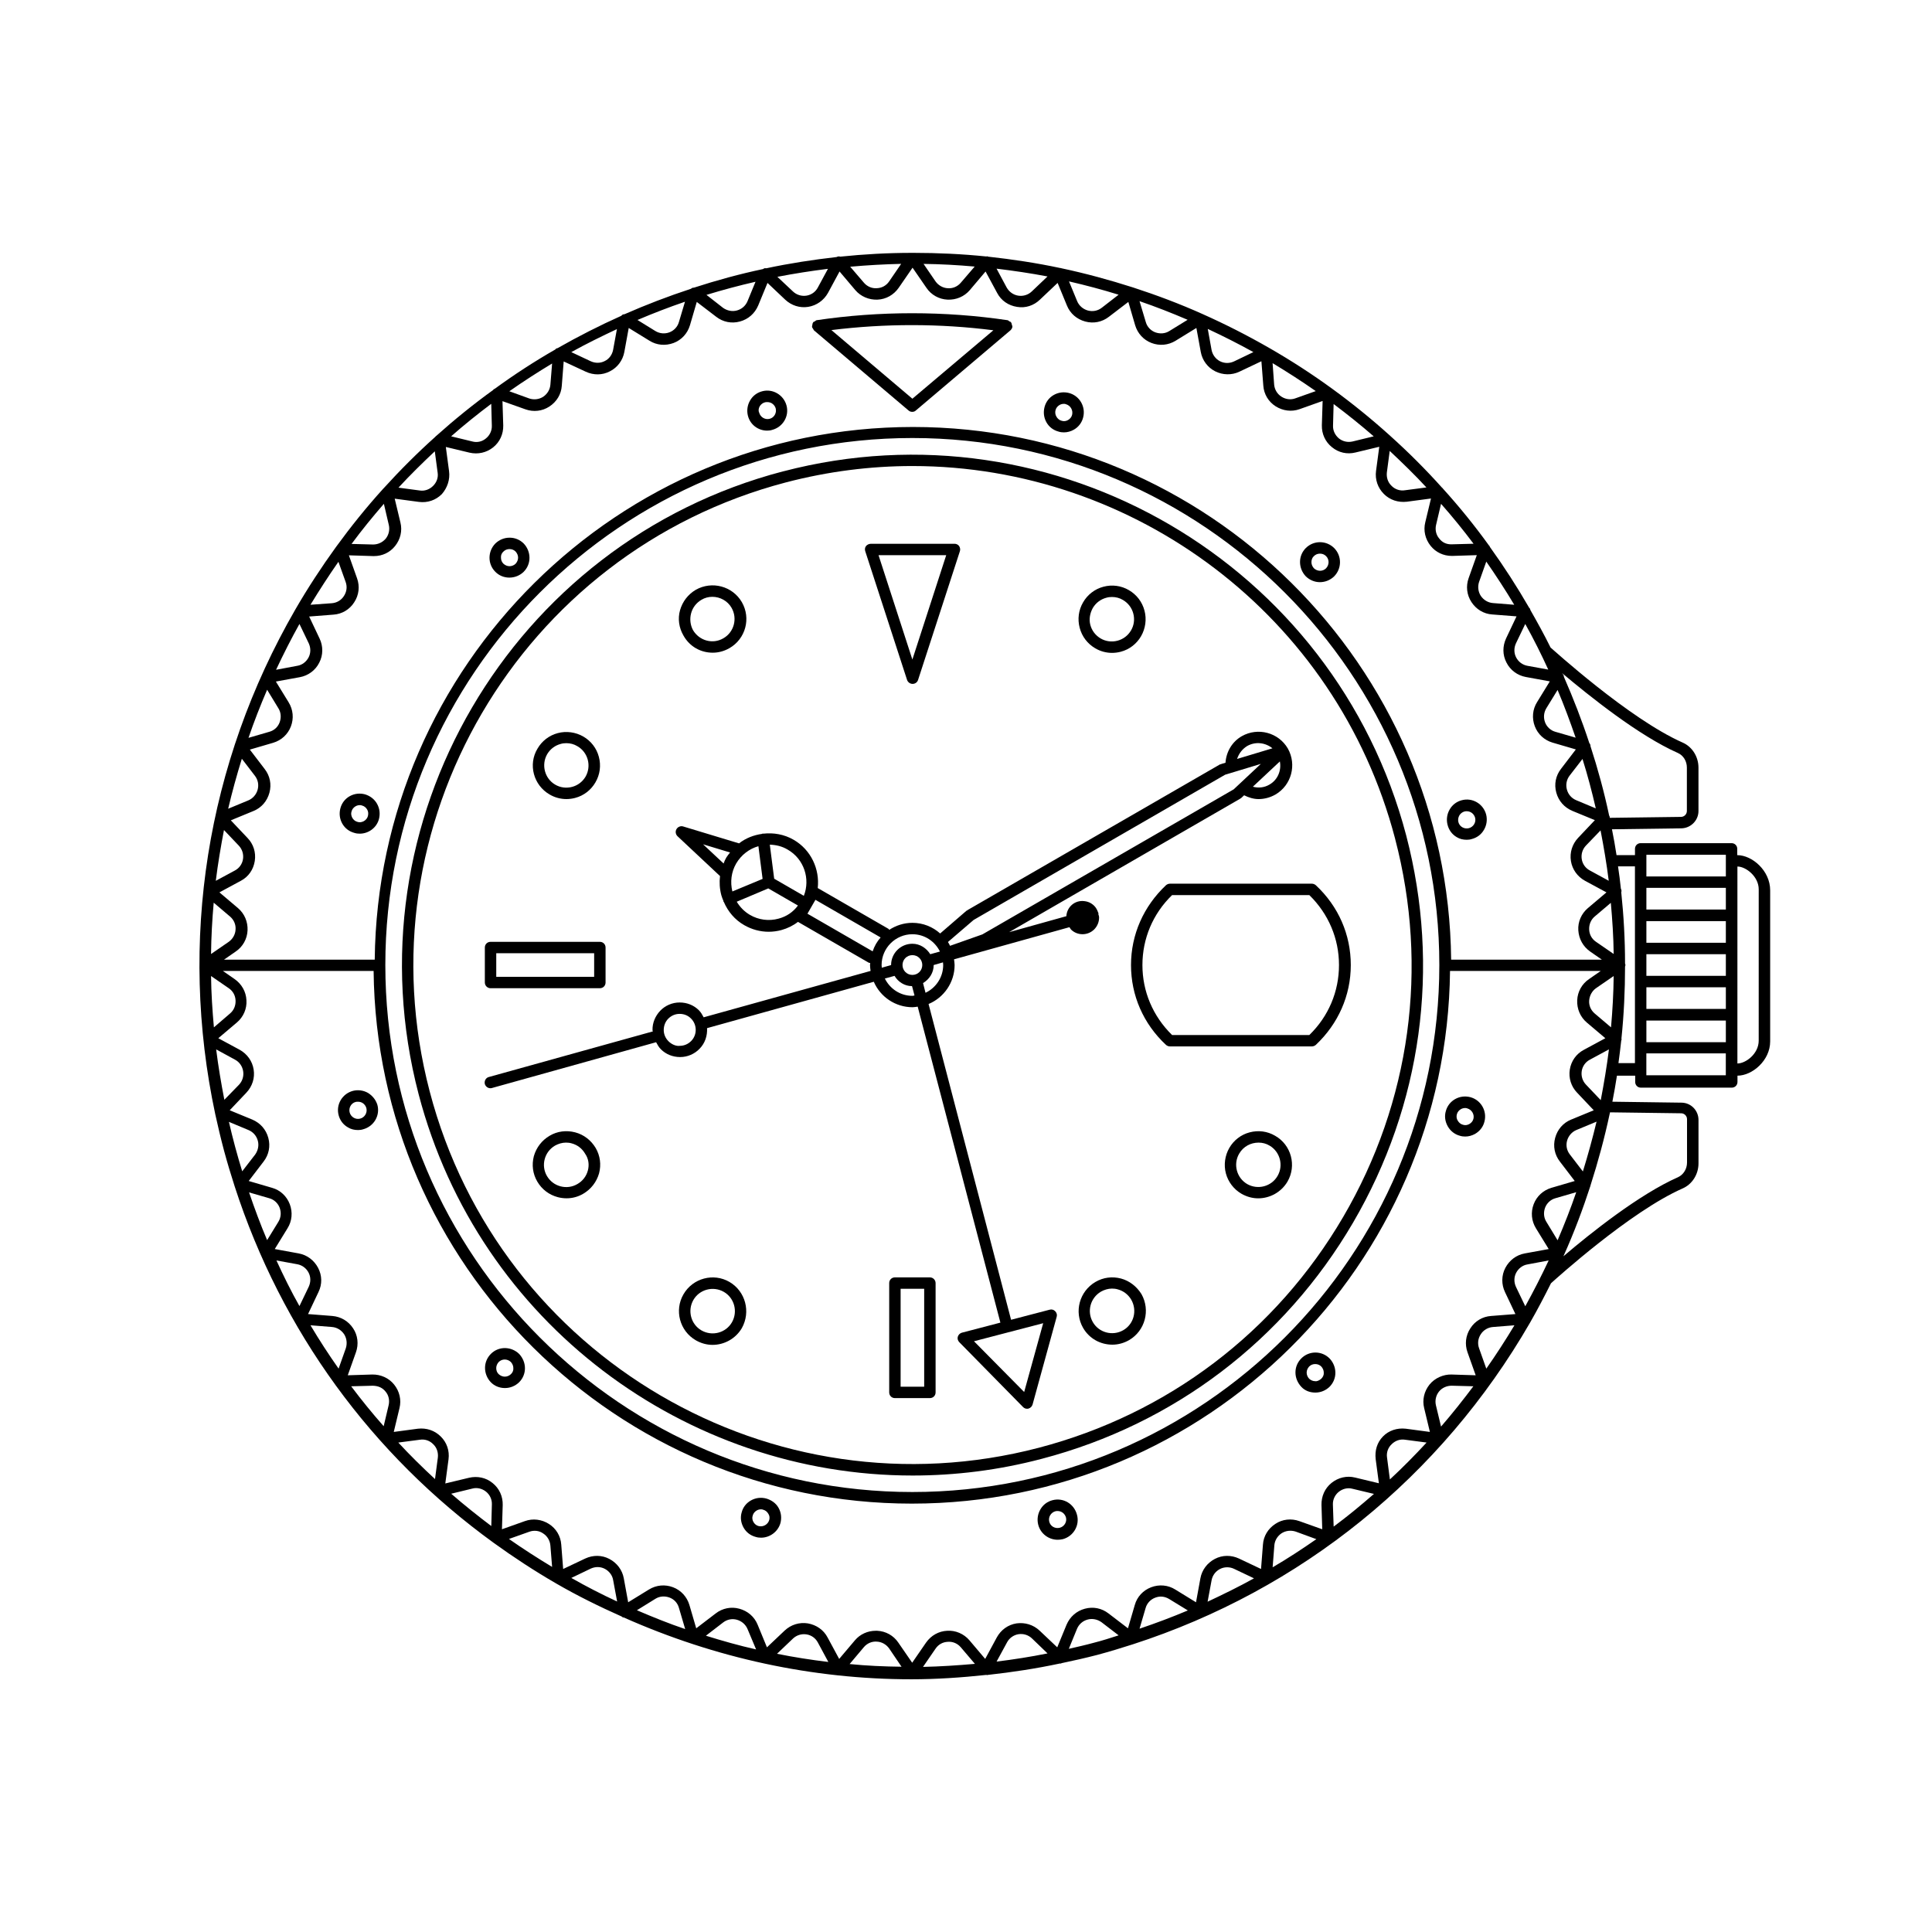 <?xml version="1.0" encoding="UTF-8"?>
<!-- Uploaded to: SVG Repo, www.svgrepo.com, Generator: SVG Repo Mixer Tools -->
<svg fill="#000000" width="800px" height="800px" version="1.1" viewBox="144 144 512 512" xmlns="http://www.w3.org/2000/svg">
 <g>
  <path d="m351.53 268.91c-72.145 18.895-115.47 92.953-96.582 165.1 15.922 60.711 70.84 101.02 130.89 101.02 11.285 0 22.824-1.41 34.258-4.434 34.965-9.168 64.234-31.387 82.473-62.574 18.238-31.188 23.227-67.609 14.105-102.57-18.938-72.094-93.047-115.42-165.14-96.531zm162.18 97.336c8.969 34.16 4.082 69.777-13.754 100.26s-46.453 52.195-80.66 61.164c-70.535 18.438-142.93-23.879-161.42-94.414-18.488-70.535 23.879-142.93 94.414-161.42 11.184-2.922 22.418-4.332 33.504-4.332 58.645 0 112.35 39.398 127.92 98.746z"/>
  <path d="m604.39 370.62v-1.664c0-0.855-0.656-1.512-1.512-1.512h-24.082c-0.855 0-1.512 0.656-1.512 1.512v1.664h-4.887c-0.352-2.316-0.754-4.586-1.211-6.852l18.391-0.25c2.519-0.051 4.535-2.117 4.535-4.586v-11.488c0-2.922-1.664-5.543-4.18-6.648-14.258-6.297-34.613-24.887-35.016-25.191-1.664-3.375-3.477-6.648-5.34-9.926-0.051-0.152-0.051-0.25-0.102-0.352-0.051-0.102-0.203-0.203-0.25-0.301-3.176-5.492-6.648-10.883-10.379-16.07-0.051-0.102-0.051-0.152-0.102-0.25-0.051-0.051-0.102-0.102-0.152-0.152-3.777-5.238-7.859-10.277-12.242-15.113-0.051-0.051-0.051-0.102-0.051-0.102-0.051-0.051-0.051-0.051-0.102-0.051-4.332-4.836-8.969-9.473-13.855-13.855v-0.051h-0.051c-9.621-8.664-20.254-16.473-31.941-23.176-5.793-3.324-11.637-6.297-17.633-8.969-6.047-2.719-12.242-5.039-18.438-7.055-6.297-2.016-12.594-3.727-18.992-5.09-0.051 0-0.051-0.051-0.102-0.051h-0.152c-6.348-1.359-12.746-2.316-19.145-3.023-0.102 0-0.152-0.102-0.25-0.102-0.102 0-0.152 0.051-0.25 0.051-6.398-0.656-12.848-0.957-19.246-0.957h-0.453c-6.398 0-12.746 0.352-19.043 1.008-0.152-0.051-0.301-0.102-0.504-0.051-0.152 0-0.301 0.102-0.453 0.152-6.246 0.707-12.445 1.664-18.59 2.973-0.152 0-0.352-0.051-0.504 0-0.152 0.051-0.25 0.102-0.352 0.203-6.195 1.309-12.293 2.973-18.34 4.938-0.152 0-0.25 0-0.402 0.051-0.152 0.051-0.25 0.152-0.402 0.25-5.996 1.965-11.891 4.231-17.633 6.75-0.152 0-0.301 0-0.453 0.102-0.152 0.051-0.25 0.203-0.352 0.301-5.742 2.57-11.387 5.441-16.879 8.566-0.102 0.051-0.25 0.051-0.352 0.102s-0.203 0.152-0.25 0.25c-5.543 3.176-10.883 6.648-16.07 10.43-0.051 0.051-0.152 0.051-0.25 0.102-0.051 0.051-0.102 0.102-0.152 0.203-5.238 3.777-10.277 7.859-15.113 12.191-0.051 0.051-0.102 0.051-0.102 0.051-0.051 0.051-0.051 0.051-0.051 0.102-4.836 4.332-9.473 8.969-13.906 13.855h-0.051v0.051c-4.383 4.836-8.516 9.977-12.445 15.367-3.828 5.289-7.457 10.832-10.781 16.574-23.578 40.859-30.984 87.965-21.211 133.76 0.707 3.223 1.461 6.398 2.316 9.621 0.855 3.176 1.812 6.348 2.82 9.473 12.395 38.289 36.273 71.039 68.617 94.465 5.289 3.828 10.832 7.457 16.574 10.781 5.644 3.273 11.488 6.144 17.383 8.766 0.102 0.051 0.152 0.152 0.25 0.203 0.102 0.051 0.203 0.051 0.301 0.051 24.234 10.781 50.078 16.375 76.227 16.375 6.602 0 13.25-0.453 19.852-1.16 0.051 0 0.152 0.051 0.203 0.051 0.051 0 0.152-0.051 0.203-0.051 6.398-0.707 12.746-1.664 19.094-3.023 0.102 0 0.152 0.051 0.25 0 0.102 0 0.152-0.102 0.25-0.102 3.125-0.656 6.246-1.359 9.371-2.168 3.176-0.855 6.348-1.812 9.473-2.82 44.535-14.41 81.668-44.387 105.25-85.246 1.965-3.426 3.777-6.902 5.543-10.43 1.309-1.16 20.957-18.992 34.914-25.141 2.519-1.109 4.18-3.727 4.18-6.648v-11.488c0-2.519-2.016-4.586-4.535-4.586l-18.289-0.25c0.453-2.316 0.855-4.586 1.211-6.902h4.836v1.664c0 0.855 0.656 1.512 1.512 1.512h24.082c0.855 0 1.512-0.656 1.512-1.512v-1.664c3.93 0 8.664-4.031 8.664-9.07v-40.055c-0.004-5.234-4.789-9.316-8.719-9.316zm-24.082 23.227v-5.742h21.059v5.742zm21.059 3.023v5.742h-21.059v-5.742zm-21.059 8.766h21.059v5.742h-21.059zm21.059-20.605h-21.059v-5.742h21.059zm-21.059 29.422h21.059v5.742h-21.059zm0-43.93h21.059v5.742h-21.059zm-32.094 119.65-2.469-5.141c-0.555-1.211-0.555-2.57 0.051-3.727 0.605-1.16 1.715-2.016 2.973-2.215l5.644-1.059c-1.918 4.082-3.981 8.109-6.199 12.141zm-10.328 16.527-1.914-5.391c-0.453-1.258-0.301-2.57 0.453-3.727 0.707-1.109 1.914-1.812 3.223-1.914l5.691-0.453c-2.363 3.926-4.832 7.754-7.453 11.484zm-40.656 36.02c-0.051-1.309 0.555-2.57 1.562-3.375 1.008-0.805 2.367-1.16 3.629-0.805l5.691 1.359c-3.477 3.023-7.004 5.945-10.68 8.664zm11.336-12.039 0.855 6.398-6.297-1.512c-2.215-0.555-4.484 0-6.246 1.41-1.762 1.41-2.719 3.527-2.672 5.844l0.203 6.449-6.098-2.168c-2.117-0.754-4.484-0.504-6.348 0.754-1.914 1.258-3.125 3.223-3.273 5.492l-0.504 6.449-5.844-2.769c-2.066-0.957-4.383-0.957-6.398 0.102-2.016 1.059-3.426 2.922-3.828 5.141l-1.16 6.348-5.492-3.375c-1.914-1.211-4.281-1.41-6.398-0.605-2.117 0.805-3.727 2.519-4.332 4.684l-1.812 6.195-5.141-3.93c-1.812-1.41-4.082-1.863-6.297-1.258-2.215 0.605-3.93 2.117-4.836 4.231l-2.469 5.996-4.684-4.434c-1.664-1.562-3.879-2.215-6.098-1.914-2.266 0.352-4.133 1.715-5.238 3.727l-3.074 5.691-4.18-4.938c-1.461-1.715-3.68-2.672-5.894-2.519-2.266 0.102-4.281 1.258-5.594 3.125l-3.68 5.34-3.68-5.34c-1.258-1.863-3.324-3.023-5.594-3.125h-0.402c-2.117 0-4.133 0.906-5.492 2.519l-4.18 4.938-3.074-5.691c-1.059-2.016-2.973-3.324-5.238-3.727-2.266-0.352-4.484 0.352-6.144 1.914l-4.684 4.434-2.469-5.996c-0.855-2.117-2.621-3.629-4.836-4.231-2.168-0.605-4.484-0.152-6.297 1.258l-5.141 3.93-1.812-6.195c-0.656-2.168-2.215-3.879-4.332-4.684-2.117-0.805-4.434-0.605-6.398 0.605l-5.492 3.375-1.16-6.348c-0.402-2.215-1.812-4.082-3.828-5.141-2.016-1.059-4.332-1.059-6.398-0.102l-5.844 2.769-0.504-6.449c-0.152-2.266-1.359-4.281-3.273-5.492-1.914-1.211-4.231-1.512-6.348-0.754l-6.098 2.168 0.203-6.449c0.051-2.266-0.906-4.383-2.672-5.793-1.762-1.461-4.031-1.914-6.246-1.41l-6.297 1.512 0.855-6.398c0.301-2.266-0.453-4.484-2.066-6.047-1.613-1.613-3.777-2.316-6.047-2.066l-6.398 0.855 1.512-6.297c0.555-2.215 0-4.484-1.41-6.246-1.41-1.762-3.578-2.719-5.844-2.672l-6.449 0.203 2.168-6.098c0.754-2.117 0.504-4.484-0.754-6.348-1.258-1.914-3.223-3.074-5.492-3.273l-6.449-0.504 2.769-5.844c1.008-2.066 0.957-4.383-0.102-6.398-1.059-2.016-2.922-3.426-5.141-3.828l-6.348-1.16 3.375-5.492c1.211-1.914 1.41-4.281 0.605-6.398s-2.519-3.727-4.684-4.332l-6.195-1.812 3.93-5.141c1.41-1.812 1.863-4.082 1.258-6.297-0.605-2.215-2.117-3.93-4.231-4.836l-5.996-2.469 4.434-4.684c1.562-1.664 2.266-3.879 1.914-6.098-0.352-2.266-1.715-4.133-3.68-5.238l-5.691-3.074 4.938-4.18c1.715-1.461 2.672-3.629 2.519-5.894-0.102-2.266-1.258-4.281-3.125-5.594l-3.125-2.168h39.953c0.805 77.988 64.488 141.17 142.63 141.17s141.82-63.176 142.63-141.17h39.953l-3.125 2.168c-1.863 1.258-3.023 3.324-3.125 5.594-0.102 2.266 0.805 4.434 2.519 5.894l4.938 4.18-5.691 3.074c-2.016 1.059-3.375 2.973-3.727 5.238-0.352 2.215 0.352 4.484 1.914 6.098l4.434 4.684-5.996 2.469c-2.117 0.855-3.629 2.621-4.231 4.836-0.605 2.215-0.152 4.484 1.258 6.297l3.93 5.141-6.195 1.812c-2.168 0.656-3.879 2.215-4.684 4.332-0.805 2.117-0.605 4.434 0.605 6.398l3.375 5.492-6.348 1.16c-2.215 0.402-4.082 1.812-5.141 3.828s-1.059 4.383-0.102 6.398l2.769 5.844-6.449 0.504c-2.266 0.152-4.281 1.359-5.492 3.273-1.258 1.914-1.512 4.231-0.754 6.348l2.168 6.098-6.449-0.203c-2.066-0.051-4.383 0.906-5.793 2.672-1.41 1.762-1.965 4.031-1.41 6.246l1.512 6.297-6.398-0.855c-2.266-0.25-4.484 0.453-6.047 2.066-1.57 1.613-2.176 3.727-1.922 5.996zm-15.719 21.211c-3.777 2.621-7.609 5.141-11.586 7.457l0.453-5.793c0.102-1.309 0.805-2.469 1.914-3.223 1.109-0.707 2.469-0.855 3.727-0.453zm-16.527 10.379c-3.981 2.215-8.113 4.231-12.293 6.195l1.059-5.691c0.25-1.309 1.059-2.367 2.215-2.973 1.16-0.605 2.57-0.605 3.727-0.051zm-17.531 8.512c-4.18 1.762-8.465 3.375-12.797 4.836l1.613-5.492c0.352-1.258 1.309-2.266 2.519-2.719 1.258-0.504 2.57-0.352 3.727 0.352zm-184.59-22.367c-3.68-2.769-7.203-5.594-10.629-8.566l5.594-1.359c1.258-0.352 2.621 0 3.629 0.805 1.008 0.805 1.613 2.066 1.562 3.375zm147.41 33.754c-4.484 0.906-9.02 1.613-13.504 2.168l2.769-5.09c0.605-1.16 1.762-1.965 3.023-2.168 1.309-0.203 2.621 0.203 3.578 1.109zm-19.246 2.769c-4.586 0.402-9.168 0.707-13.754 0.805l3.324-4.836c0.754-1.109 1.914-1.762 3.273-1.812 1.309-0.102 2.57 0.453 3.426 1.461zm-19.449 0.758c-4.586-0.051-9.219-0.25-13.754-0.707l3.777-4.484c0.855-1.008 2.117-1.562 3.426-1.461 1.309 0.051 2.519 0.754 3.273 1.812zm-19.395-1.262c-4.586-0.555-9.117-1.258-13.602-2.168l4.231-4.031c0.957-0.906 2.266-1.309 3.578-1.109 1.309 0.203 2.418 1.008 3.023 2.168zm-19.145-3.324c-4.484-1.008-8.918-2.266-13.301-3.629l4.586-3.527c1.059-0.805 2.367-1.059 3.629-0.707 1.258 0.352 2.316 1.258 2.82 2.469zm-18.793-5.391c-4.332-1.461-8.566-3.176-12.797-4.988l4.887-3.023c1.109-0.707 2.469-0.805 3.727-0.352 1.258 0.453 2.168 1.461 2.519 2.719zm-18.035-7.305c-4.133-1.914-8.16-3.981-12.141-6.246l5.141-2.469c1.211-0.555 2.57-0.555 3.727 0.051 1.16 0.605 2.016 1.715 2.215 2.973zm-17.23-9.168c-3.93-2.367-7.758-4.836-11.438-7.406l5.391-1.914c1.258-0.453 2.621-0.301 3.68 0.453 1.109 0.707 1.812 1.914 1.914 3.223zm-64.035-64.035 5.691 0.453c1.309 0.102 2.469 0.805 3.223 1.914 0.707 1.109 0.855 2.469 0.453 3.727l-1.914 5.391c-2.668-3.777-5.137-7.606-7.453-11.484zm-9.02-17.18 5.543 1.008c1.309 0.25 2.367 1.059 2.973 2.215 0.605 1.16 0.605 2.519 0.051 3.727l-2.469 5.141c-2.219-3.93-4.231-8.008-6.098-12.09zm-7.254-18.035 5.391 1.562c1.258 0.352 2.266 1.309 2.719 2.519 0.453 1.258 0.352 2.57-0.352 3.727l-2.973 4.836c-1.762-4.133-3.324-8.363-4.785-12.645zm-5.34-18.691 5.188 2.168c1.211 0.504 2.117 1.512 2.469 2.82 0.352 1.258 0.051 2.621-0.707 3.68l-3.426 4.434c-1.355-4.387-2.516-8.719-3.523-13.102zm-4.031-58.09 4.332 3.68c1.008 0.855 1.562 2.117 1.461 3.426-0.051 1.309-0.754 2.519-1.812 3.273l-4.684 3.223c0.047-4.535 0.301-9.066 0.703-13.602zm2.723-19.246 3.93 4.133c0.906 0.957 1.309 2.266 1.109 3.578-0.203 1.309-1.008 2.418-2.168 3.023l-5.039 2.719c0.555-4.484 1.309-8.969 2.168-13.453zm4.734-18.895 3.477 4.535c0.805 1.059 1.059 2.367 0.707 3.68-0.352 1.258-1.258 2.316-2.469 2.82l-5.34 2.215c1.055-4.484 2.266-8.867 3.625-13.25zm6.699-18.285 2.973 4.887c0.707 1.109 0.805 2.469 0.352 3.727-0.453 1.258-1.461 2.168-2.719 2.519l-5.543 1.613c1.461-4.285 3.125-8.516 4.938-12.746zm8.566-17.434 2.469 5.141c0.555 1.211 0.555 2.57-0.051 3.727-0.605 1.16-1.715 2.016-2.973 2.215l-5.644 1.059c1.918-4.078 3.981-8.16 6.199-12.141zm10.328-16.477 1.914 5.34c0.453 1.258 0.301 2.57-0.453 3.727-0.707 1.109-1.863 1.812-3.223 1.914l-5.644 0.406c2.367-3.879 4.836-7.707 7.406-11.387zm40.656-36.07c0.051 1.309-0.555 2.57-1.562 3.375-1.008 0.855-2.316 1.16-3.629 0.805l-5.594-1.359c3.426-3.023 7.004-5.894 10.629-8.613zm-11.336 12.039-0.855-6.398 6.297 1.512c2.215 0.504 4.484 0 6.246-1.41s2.719-3.527 2.672-5.793l-0.203-6.449 6.098 2.168c2.117 0.754 4.434 0.504 6.348-0.754 1.914-1.258 3.125-3.223 3.273-5.492l0.504-6.449 5.848 2.719c2.066 0.957 4.383 0.957 6.398-0.102 2.016-1.008 3.426-2.922 3.828-5.141l1.16-6.348 5.492 3.375c1.914 1.211 4.231 1.41 6.398 0.605 2.117-0.805 3.68-2.519 4.332-4.684l1.812-6.195 5.141 3.93c1.812 1.41 4.082 1.863 6.297 1.258s3.93-2.117 4.836-4.231l2.469-5.996 4.684 4.434c1.664 1.562 3.879 2.266 6.098 1.914 2.215-0.352 4.133-1.715 5.238-3.68l3.074-5.691 4.18 4.938c1.461 1.715 3.68 2.621 5.894 2.519 2.266-0.102 4.281-1.258 5.594-3.125l3.68-5.34 3.68 5.34c1.258 1.863 3.324 3.023 5.594 3.125 2.266 0.102 4.434-0.805 5.894-2.519l4.18-4.938 3.074 5.691c1.059 2.016 2.973 3.324 5.238 3.68 2.266 0.402 4.484-0.352 6.098-1.914l4.684-4.434 2.469 5.996c0.855 2.117 2.621 3.629 4.836 4.231 2.215 0.605 4.484 0.152 6.297-1.258l5.141-3.93 1.812 6.195c0.656 2.168 2.215 3.879 4.332 4.684 2.117 0.805 4.434 0.605 6.398-0.605l5.492-3.375 1.16 6.348c0.402 2.215 1.812 4.133 3.828 5.141s4.383 1.059 6.398 0.102l5.844-2.769 0.504 6.449c0.152 2.266 1.359 4.281 3.273 5.492 1.914 1.211 4.231 1.512 6.348 0.754l6.098-2.168-0.203 6.449c-0.051 2.266 0.906 4.383 2.672 5.793 1.762 1.461 4.031 1.965 6.246 1.41l6.297-1.512-0.855 6.398c-0.301 2.266 0.453 4.484 2.066 6.098 1.613 1.613 3.777 2.316 6.098 2.066l6.398-0.855-1.512 6.297c-0.555 2.215 0 4.484 1.41 6.246 1.359 1.715 3.426 2.672 5.594 2.672h0.203l6.449-0.203-2.168 6.098c-0.754 2.117-0.504 4.434 0.754 6.348 1.258 1.914 3.223 3.125 5.492 3.273l6.449 0.504-2.769 5.844c-0.957 2.066-0.957 4.383 0.102 6.398 1.008 2.016 2.922 3.426 5.141 3.828l6.348 1.16-3.375 5.492c-1.211 1.914-1.41 4.281-0.605 6.398 0.805 2.117 2.519 3.68 4.684 4.332l6.195 1.812-3.93 5.141c-1.41 1.812-1.863 4.082-1.258 6.297 0.605 2.215 2.117 3.93 4.231 4.836l5.996 2.469-4.434 4.684c-1.562 1.664-2.266 3.879-1.914 6.144 0.352 2.215 1.715 4.133 3.727 5.238l5.691 3.074-4.938 4.18c-1.715 1.461-2.672 3.629-2.519 5.894 0.152 2.266 1.258 4.281 3.125 5.594l3.125 2.168h-39.953c-0.805-77.988-64.488-141.17-142.63-141.17-78.141 0-141.82 63.176-142.63 141.17h-39.953l3.125-2.168c1.863-1.258 3.023-3.324 3.125-5.594 0.102-2.266-0.805-4.434-2.519-5.894l-4.938-4.18 5.691-3.074c2.016-1.059 3.324-2.973 3.68-5.238 0.352-2.266-0.352-4.484-1.914-6.098l-4.434-4.684 5.996-2.469c2.117-0.855 3.629-2.621 4.231-4.836 0.605-2.215 0.152-4.484-1.258-6.297l-3.93-5.141 6.195-1.812c2.168-0.656 3.879-2.215 4.684-4.332 0.805-2.117 0.605-4.434-0.605-6.398l-3.375-5.492 6.348-1.16c2.215-0.402 4.133-1.812 5.141-3.828 1.059-2.016 1.059-4.383 0.102-6.398l-2.769-5.844 6.449-0.504c2.266-0.152 4.281-1.359 5.492-3.273 1.258-1.914 1.512-4.231 0.754-6.348l-2.168-6.098 6.449 0.203h0.203c2.215 0 4.231-0.957 5.594-2.672 1.41-1.762 1.965-4.031 1.41-6.246l-1.512-6.297 6.398 0.855c2.316 0.301 4.484-0.453 6.098-2.066 1.453-1.66 2.211-3.875 1.906-6.094zm15.973-21.16c3.727-2.621 7.508-5.039 11.336-7.356l-0.453 5.594c-0.102 1.309-0.805 2.469-1.914 3.223-1.109 0.707-2.469 0.855-3.68 0.453zm16.422-10.375c3.981-2.215 8.012-4.18 12.09-6.098l-1.008 5.492c-0.25 1.309-1.059 2.418-2.215 2.973-1.16 0.605-2.519 0.605-3.727 0.051zm17.535-8.516c4.133-1.762 8.312-3.375 12.594-4.836l-1.613 5.391c-0.352 1.258-1.309 2.266-2.519 2.719-1.211 0.453-2.57 0.352-3.727-0.352zm18.285-6.652c4.281-1.309 8.613-2.469 13-3.477l-2.117 5.141c-0.504 1.211-1.512 2.117-2.82 2.469-1.258 0.352-2.621 0.051-3.68-0.707zm18.793-4.785c4.434-0.855 8.918-1.562 13.402-2.117l-2.672 4.938c-0.605 1.16-1.715 1.965-3.023 2.168-1.309 0.203-2.621-0.203-3.578-1.109zm147.41 33.707c3.68 2.769 7.203 5.594 10.629 8.566l-5.594 1.359c-1.309 0.301-2.621 0-3.629-0.805-1.008-0.855-1.613-2.066-1.562-3.375zm-108.67-37.133c4.484 0.051 9.02 0.301 13.551 0.707l-3.68 4.281c-0.855 1.008-2.117 1.562-3.426 1.461-1.309-0.051-2.519-0.754-3.273-1.812zm19.348 1.262c4.535 0.555 9.02 1.211 13.504 2.066l-4.18 3.981c-0.957 0.906-2.266 1.309-3.578 1.109-1.309-0.203-2.418-1.008-3.074-2.168zm19.195 3.375c4.383 1.008 8.766 2.168 13.148 3.527l-4.484 3.477c-1.059 0.805-2.367 1.059-3.68 0.707-1.258-0.352-2.316-1.258-2.82-2.469zm18.691 5.238c4.281 1.461 8.516 3.125 12.746 4.938l-4.836 2.973c-1.109 0.707-2.469 0.805-3.727 0.352-1.211-0.453-2.168-1.461-2.519-2.719zm18.086 7.356c4.082 1.914 8.113 3.93 12.09 6.144l-5.137 2.469c-1.211 0.555-2.519 0.555-3.727-0.051-1.16-0.605-1.965-1.715-2.215-2.973zm17.18 9.07c3.93 2.367 7.758 4.836 11.438 7.406l-5.391 1.914c-1.211 0.453-2.57 0.301-3.727-0.453-1.109-0.707-1.812-1.914-1.914-3.223zm64.035 64.031-5.644-0.453c-1.309-0.102-2.469-0.805-3.223-1.914-0.707-1.109-0.855-2.469-0.453-3.68l1.914-5.391c2.621 3.781 5.09 7.559 7.406 11.438zm9.02 17.18-5.543-1.008c-1.309-0.25-2.367-1.059-2.973-2.215-0.605-1.16-0.605-2.519-0.051-3.727l2.469-5.141c2.219 3.981 4.234 8.012 6.098 12.09zm7.254 18.039-5.391-1.562c-1.258-0.352-2.266-1.309-2.719-2.519-0.453-1.211-0.352-2.57 0.352-3.727l2.973-4.836c1.762 4.18 3.324 8.41 4.785 12.645zm5.34 18.742-5.188-2.168c-1.211-0.504-2.117-1.512-2.469-2.82-0.352-1.258-0.102-2.621 0.707-3.68l3.426-4.434c1.359 4.332 2.516 8.715 3.523 13.102zm-41.008-80.711c3.023 3.426 5.894 6.953 8.613 10.578l-5.742 0.152c-1.461 0.051-2.57-0.504-3.375-1.562-0.855-1.008-1.109-2.367-0.805-3.629zm-0.457 122.22c0 76.98-62.625 139.66-139.66 139.66-76.98 0-139.66-62.625-139.66-139.66 0-76.98 62.625-139.66 139.66-139.66 76.984 0 139.66 62.676 139.66 139.66zm-278.4-116.63c0.301 1.258 0 2.621-0.805 3.629-0.855 1.008-2.066 1.562-3.375 1.562l-5.691-0.152c2.719-3.68 5.594-7.203 8.566-10.629zm-47.105 119.55 4.684 3.223c1.109 0.754 1.762 1.914 1.812 3.273 0.051 1.359-0.453 2.57-1.461 3.426l-4.281 3.68c-0.402-4.531-0.707-9.066-0.754-13.602zm45.746 119.3c-3.023-3.426-5.894-6.953-8.613-10.578l5.742-0.152c1.512 0.051 2.57 0.555 3.375 1.562 0.855 1.008 1.109 2.367 0.805 3.629zm-42.223-86.508c-0.855-4.434-1.613-8.867-2.168-13.352l4.988 2.719c1.16 0.605 1.965 1.762 2.168 3.074 0.203 1.309-0.203 2.621-1.109 3.578zm321.08 80.965c-0.301-1.258 0-2.621 0.805-3.629 0.805-1.008 2.066-1.562 3.375-1.562l5.742 0.152c-2.769 3.68-5.594 7.254-8.566 10.68zm32.246-43.73-2.973-4.887c-0.707-1.109-0.805-2.469-0.352-3.727 0.453-1.211 1.461-2.168 2.719-2.519l5.543-1.613c-1.461 4.281-3.125 8.512-4.938 12.746zm6.699-18.238-3.477-4.535c-0.805-1.059-1.059-2.367-0.707-3.629 0.352-1.258 1.258-2.316 2.469-2.82l5.34-2.215c-1.055 4.383-2.266 8.816-3.625 13.199zm4.734-18.895-3.93-4.133c-0.906-0.957-1.309-2.266-1.109-3.578 0.203-1.309 1.008-2.418 2.168-3.023l5.039-2.719c-0.555 4.488-1.309 8.969-2.168 13.453zm2.723-19.293-4.332-3.68c-1.008-0.855-1.562-2.117-1.461-3.426 0.102-1.309 0.754-2.519 1.812-3.273l4.684-3.223c-0.047 4.531-0.301 9.066-0.703 13.602zm-3.981-22.672c-1.109-0.754-1.762-1.914-1.812-3.273-0.051-1.309 0.453-2.57 1.461-3.426l4.281-3.629c0.402 4.484 0.707 9.02 0.754 13.551zm-1.613-18.895c-1.16-0.605-1.965-1.715-2.168-3.023-0.203-1.309 0.203-2.621 1.109-3.578l3.879-4.031c0.855 4.434 1.613 8.867 2.168 13.352zm23.328-31.137c1.461 0.656 2.367 2.168 2.367 3.879v11.488c0 0.855-0.707 1.562-1.562 1.562l-18.895 0.25c0-0.102 0.051-0.203 0-0.301-0.051-0.152-0.102-0.25-0.152-0.352-1.309-6.195-2.973-12.293-4.938-18.34 0-0.152 0-0.25-0.051-0.402-0.051-0.152-0.152-0.301-0.25-0.402-1.965-5.996-4.231-11.84-6.75-17.582 0-0.152 0-0.301-0.102-0.453-0.051-0.152-0.203-0.25-0.301-0.402 0-0.051 0-0.051-0.051-0.102 7.254 6.094 20.305 16.574 30.684 21.156zm-66.656-70.379-5.742 0.754c-1.258 0.203-2.621-0.25-3.527-1.211-0.957-0.906-1.359-2.215-1.211-3.527l0.754-5.691c3.379 3.176 6.656 6.348 9.727 9.676zm-139.2-59.25-3.176 4.637c-0.754 1.109-1.914 1.762-3.273 1.812-1.309 0.102-2.57-0.453-3.426-1.461l-3.629-4.231c4.535-0.406 9.02-0.656 13.504-0.758zm-123.59 49.676 0.754 5.644c0.203 1.309-0.25 2.57-1.211 3.527-0.957 0.957-2.266 1.41-3.527 1.211l-5.644-0.754c3.129-3.383 6.356-6.555 9.629-9.629zm-9.672 262.69 5.742-0.754c1.309-0.203 2.621 0.25 3.527 1.211 0.957 0.906 1.359 2.215 1.211 3.527l-0.754 5.691c-3.379-3.129-6.656-6.352-9.727-9.676zm184.34 53.051c-2.215 0.605-4.434 1.109-6.648 1.613l2.168-5.289c0.504-1.211 1.512-2.117 2.82-2.469 1.258-0.352 2.621-0.051 3.68 0.707l4.535 3.477c-2.172 0.699-4.34 1.406-6.555 1.961zm78.441-43.277-0.754-5.793c-0.203-1.309 0.25-2.621 1.211-3.527 0.957-0.957 2.215-1.41 3.527-1.211l5.742 0.754c-3.125 3.379-6.352 6.652-9.727 9.777zm77.184-97.035c0.855 0 1.562 0.707 1.562 1.562v11.488c0 1.715-0.957 3.223-2.367 3.879-10.277 4.535-23.176 14.812-30.379 20.957 0.051-0.102 0.051-0.203 0.102-0.25 2.719-6.047 5.039-12.242 7.055-18.438v-0.051c2.016-6.297 3.727-12.594 5.09-18.992 0-0.051 0.051-0.051 0.051-0.102v-0.102c0-0.051 0-0.102 0.051-0.203zm-16.625-13.199c0.301-2.016 0.504-4.031 0.754-6.098 0-0.102 0.102-0.152 0.102-0.25 0-0.102-0.051-0.152-0.051-0.25 0.656-6.348 0.957-12.746 0.957-19.094 0.051-0.152 0.102-0.25 0.102-0.402s-0.051-0.25-0.102-0.402c0-6.297-0.352-12.645-1.008-18.895 0.051-0.152 0.102-0.301 0.051-0.504 0-0.152-0.102-0.301-0.152-0.453-0.203-1.965-0.453-3.93-0.754-5.894h4.484v52.145l-4.383-0.004zm28.465 3.125h-21.059v-5.797h21.059zm8.715-9.172c0 3.477-3.426 6.047-5.644 6.047l0.004-52.195c2.215 0 5.644 2.621 5.644 6.047z"/>
  <path d="m332.89 316.97c1.512 0 3.023-0.402 4.434-1.211 4.281-2.469 5.742-7.91 3.273-12.191-2.469-4.231-7.91-5.691-12.191-3.273-2.066 1.211-3.527 3.125-4.18 5.391-0.656 2.266-0.301 4.684 0.906 6.75 1.664 2.977 4.633 4.535 7.758 4.535zm-5.742-10.426c0.402-1.512 1.359-2.769 2.719-3.578 0.906-0.555 1.914-0.805 2.922-0.805 2.016 0 4.031 1.059 5.09 2.922 1.613 2.82 0.656 6.449-2.168 8.062-2.82 1.664-6.398 0.656-8.062-2.168-0.703-1.312-0.902-2.922-0.5-4.434z"/>
  <path d="m441.06 482.82c-2.316-0.605-4.684-0.301-6.75 0.906-4.231 2.469-5.742 7.91-3.273 12.191 1.664 2.871 4.637 4.434 7.758 4.434 1.512 0 3.023-0.402 4.434-1.211 4.231-2.469 5.691-7.91 3.273-12.191-1.258-2.012-3.176-3.523-5.441-4.129zm0.605 13.703c-2.82 1.613-6.449 0.656-8.062-2.168-1.613-2.82-0.656-6.398 2.168-8.062 0.906-0.504 1.914-0.805 2.922-0.805 0.504 0 1.008 0.051 1.512 0.203 1.512 0.402 2.769 1.359 3.578 2.719 1.66 2.875 0.703 6.504-2.117 8.113z"/>
  <path d="m289.66 354.55c1.359 0.805 2.922 1.211 4.434 1.211 0.754 0 1.562-0.102 2.316-0.301 2.316-0.605 4.231-2.117 5.391-4.133 1.211-2.066 1.512-4.484 0.906-6.75-0.605-2.316-2.117-4.231-4.133-5.391s-4.484-1.512-6.75-0.906c-2.316 0.605-4.231 2.117-5.391 4.133-2.516 4.176-1.055 9.668 3.227 12.137zm-0.656-10.68c0.805-1.359 2.066-2.316 3.578-2.719 0.504-0.152 1.008-0.203 1.512-0.203 1.008 0 2.016 0.25 2.922 0.805 2.82 1.613 3.777 5.238 2.168 8.062-0.805 1.359-2.066 2.316-3.578 2.719-1.512 0.402-3.125 0.203-4.484-0.605-2.769-1.609-3.727-5.238-2.117-8.059z"/>
  <path d="m481.92 444.99c-2.066-1.211-4.434-1.512-6.75-0.906-2.316 0.605-4.231 2.117-5.391 4.133s-1.512 4.484-0.906 6.75c0.605 2.266 2.117 4.231 4.133 5.391 1.41 0.805 2.922 1.211 4.434 1.211 3.074 0 6.098-1.613 7.758-4.434 2.465-4.234 1.004-9.727-3.277-12.145zm0.656 10.629c-1.613 2.82-5.238 3.777-8.062 2.168-1.359-0.805-2.316-2.066-2.719-3.578-0.402-1.512-0.203-3.125 0.605-4.484 1.109-1.914 3.074-2.922 5.141-2.922 1.008 0 2.016 0.25 2.922 0.805 2.766 1.613 3.723 5.242 2.113 8.012z"/>
  <path d="m296.41 444.08c-2.316-0.605-4.734-0.301-6.75 0.906-2.066 1.211-3.527 3.125-4.18 5.391-0.605 2.316-0.301 4.684 0.906 6.75 1.211 2.066 3.125 3.527 5.441 4.133 0.754 0.203 1.562 0.301 2.316 0.301 1.562 0 3.074-0.402 4.434-1.211 2.066-1.211 3.527-3.125 4.18-5.391 0.605-2.316 0.301-4.684-0.906-6.75-1.207-2.012-3.121-3.523-5.441-4.129zm3.375 10.125c-0.402 1.512-1.359 2.769-2.769 3.578-1.359 0.805-2.973 1.008-4.484 0.605-1.512-0.402-2.769-1.359-3.578-2.719-0.805-1.359-1.008-2.973-0.605-4.484 0.402-1.512 1.359-2.769 2.719-3.578 0.906-0.504 1.914-0.805 2.922-0.805 0.504 0 1.008 0.051 1.512 0.203 1.512 0.402 2.769 1.359 3.578 2.769 0.91 1.309 1.113 2.918 0.707 4.43z"/>
  <path d="m337.32 483.73c-4.231-2.469-9.723-1.008-12.191 3.273-2.469 4.231-1.008 9.723 3.273 12.191 1.41 0.805 2.922 1.211 4.434 1.211 3.074 0 6.098-1.613 7.758-4.434 2.422-4.332 0.957-9.773-3.273-12.242zm0.656 10.684c-1.613 2.82-5.238 3.777-8.062 2.168-2.82-1.613-3.777-5.238-2.168-8.062 1.613-2.82 5.238-3.777 8.062-2.168 2.82 1.613 3.777 5.238 2.168 8.062z"/>
  <path d="m434.26 315.81c1.359 0.805 2.922 1.211 4.434 1.211 0.754 0 1.562-0.102 2.316-0.301 2.316-0.605 4.231-2.117 5.391-4.133 1.16-2.016 1.512-4.484 0.906-6.75-0.605-2.316-2.066-4.231-4.133-5.441-2.066-1.211-4.484-1.512-6.75-0.906-2.316 0.605-4.231 2.117-5.391 4.133-1.211 2.066-1.512 4.484-0.906 6.75 0.605 2.312 2.066 4.227 4.133 5.438zm-0.656-10.68c0.805-1.359 2.066-2.316 3.578-2.719 0.504-0.152 1.008-0.203 1.512-0.203 1.008 0 2.016 0.25 2.922 0.805 1.359 0.805 2.316 2.066 2.719 3.578 0.402 1.512 0.203 3.125-0.605 4.484-0.805 1.359-2.066 2.316-3.578 2.719-1.512 0.402-3.125 0.203-4.484-0.605-1.359-0.805-2.316-2.066-2.719-3.578-0.402-1.508-0.098-3.121 0.656-4.481z"/>
  <path d="m373.5 288.71c-0.301 0.402-0.352 0.906-0.203 1.359l11.082 34.109c0.203 0.605 0.805 1.059 1.461 1.059s1.258-0.402 1.461-1.059l11.082-34.109c0.152-0.453 0.051-0.957-0.203-1.359-0.301-0.402-0.754-0.605-1.211-0.605h-22.117c-0.598 0-1.051 0.254-1.352 0.605zm21.258 2.418-8.969 27.66-8.969-27.66z"/>
  <path d="m359.19 230.57v0.051c0.051 0.25 0.203 0.352 0.301 0.555 0.102 0.102 0.102 0.25 0.203 0.352l0.051 0.051 25.039 21.211c0.301 0.25 0.605 0.352 0.957 0.352 0.352 0 0.707-0.102 0.957-0.352l25.09-21.262c0.25-0.25 0.453-0.555 0.504-0.906v-0.051c0-0.203-0.102-0.352-0.152-0.555s-0.051-0.402-0.203-0.555v-0.051c-0.102-0.152-0.301-0.152-0.453-0.25-0.152-0.102-0.25-0.25-0.453-0.301-16.676-2.469-33.957-2.469-50.633 0-0.203 0.051-0.301 0.203-0.453 0.301-0.152 0.102-0.352 0.102-0.453 0.25v0.051c-0.152 0.152-0.152 0.352-0.203 0.555 0 0.203-0.098 0.406-0.098 0.555zm48.062 0.957-21.461 18.137-21.461-18.188c14.203-1.762 28.715-1.762 42.922 0.051z"/>
  <path d="m393.15 391.38c-1.965-1.762-4.535-2.82-7.356-2.82-2.266 0-4.383 0.707-6.144 1.863-0.102-0.102-0.102-0.25-0.25-0.301l-18.691-10.781c0.555-4.988-1.762-10.125-6.398-12.797-2.519-1.461-5.34-1.914-8.062-1.613-0.051 0-0.102-0.051-0.102-0.051-0.051 0-0.102 0.051-0.152 0.102-2.215 0.301-4.332 1.109-6.144 2.519l-14.812-4.484c-0.656-0.203-1.41 0.102-1.762 0.707-0.352 0.605-0.25 1.359 0.25 1.863l11.285 10.578c-0.203 1.664-0.102 3.375 0.352 5.09 0.152 0.555 0.352 1.008 0.555 1.512v0.152c0 0.051 0.051 0.051 0.102 0.102 1.109 2.57 2.922 4.734 5.391 6.144 2.016 1.16 4.231 1.762 6.5 1.762 1.109 0 2.266-0.152 3.375-0.453 1.613-0.453 3.074-1.16 4.383-2.168l18.691 10.781c0.152 0.102 0.301 0.102 0.453 0.102 0 0.203-0.051 0.402-0.051 0.605 0 0.504 0.102 1.008 0.152 1.512l-44.238 12.293c-0.352-0.656-0.707-1.309-1.258-1.863-1.359-1.359-3.176-2.066-5.09-2.066h-0.051c-1.914 0-3.777 0.805-5.09 2.168-1.309 1.359-2.117 3.223-2.066 5.141 0 0.152 0.051 0.25 0.102 0.352l-43.48 12.09c-0.805 0.203-1.258 1.059-1.059 1.863 0.203 0.656 0.805 1.109 1.461 1.109 0.152 0 0.25 0 0.402-0.051l43.527-12.141c0.352 0.656 0.707 1.309 1.258 1.863 1.359 1.359 3.176 2.066 5.09 2.066h0.051c1.914 0 3.777-0.805 5.09-2.168 1.512-1.512 2.117-3.527 2.016-5.492l44.184-12.293c1.715 3.981 5.691 6.75 10.277 6.75 0.453 0 0.906-0.102 1.359-0.152l21.914 83.734-10.227 2.672c-0.504 0.152-0.906 0.555-1.059 1.059-0.152 0.504 0 1.059 0.402 1.461l16.887 17.18c0.301 0.301 0.656 0.453 1.059 0.453 0.152 0 0.25 0 0.402-0.051 0.504-0.152 0.906-0.555 1.059-1.059l6.398-23.277c0.152-0.504 0-1.059-0.402-1.461-0.402-0.402-0.906-0.555-1.461-0.402l-10.227 2.672-21.867-83.684c4.031-1.664 6.902-5.691 6.902-10.328 0-0.504-0.102-1.008-0.152-1.512l30.582-8.516c0.152 0.203 0.25 0.402 0.402 0.605 0.855 0.855 1.965 1.258 3.074 1.258 1.16 0 2.266-0.453 3.125-1.309 0.805-0.855 1.258-1.914 1.258-3.121 0-0.301-0.102-0.605-0.203-0.906 0-0.102 0.051-0.152 0.051-0.25 0-0.051-0.102-0.102-0.102-0.152-0.203-0.656-0.555-1.309-1.059-1.812-0.855-0.805-1.762-1.211-3.125-1.258-1.16 0-2.266 0.453-3.074 1.309-0.707 0.754-1.109 1.715-1.16 2.719l-15.164 4.231 61.312-35.418c0.051-0.051 0.051-0.102 0.102-0.102h0.051l0.805-0.754c1.211 0.605 2.519 1.008 3.828 1.008 1.512 0 3.074-0.402 4.484-1.211 4.231-2.469 5.691-7.91 3.273-12.191-2.469-4.231-7.91-5.691-12.191-3.273-2.57 1.461-4.133 4.133-4.332 7.055l-1.059 0.301c-0.051 0-0.102 0.102-0.152 0.102h-0.203l-66.957 38.641c-0.051 0.051-0.051 0.102-0.102 0.102-0.051 0.051-0.102 0-0.152 0.051zm-66 28.516c-0.805 0.805-1.863 1.258-2.973 1.258-1.008 0.152-2.215-0.402-3.023-1.211-0.805-0.805-1.258-1.863-1.258-2.973s0.402-2.215 1.211-3.023c0.805-0.805 1.863-1.258 2.973-1.258h0.051c1.109 0 2.168 0.402 2.973 1.211 1.66 1.613 1.707 4.336 0.047 5.996zm88.266 93.004-13.301-13.453 18.34-4.785zm-13.398-125.1 66.652-38.492 9.473-2.871-7.203 6.75-66.605 38.441-8.566 3.023c-0.152-0.352-0.352-0.707-0.555-1.008zm-44.992-6.398-7.859-4.535-1.16-9.02c1.613 0.051 3.223 0.402 4.734 1.309 4.336 2.473 6.047 7.766 4.285 12.246zm-18.941-1.156c-0.605-2.519-0.301-5.141 1.008-7.406 1.359-2.316 3.527-3.93 5.894-4.586l1.109 8.664zm-7.762-12.496 7.152 2.168c-0.352 0.453-0.707 0.855-1.008 1.359-0.301 0.504-0.504 1.008-0.707 1.562zm20.004 19.699c-2.57 0.707-5.289 0.352-7.609-1.008-1.461-0.855-2.621-2.066-3.477-3.477l8.363-3.527 7.859 4.535c-1.258 1.715-3.023 2.922-5.137 3.477zm7.656-1.309 2.117-3.68 17.281 9.977c-0.957 1.059-1.664 2.316-2.117 3.68zm19.648 13.602c0-4.484 3.68-8.16 8.16-8.16 3.223 0 5.945 1.863 7.305 4.586l-2.57 0.707c-1.008-1.613-2.719-2.769-4.734-2.769-3.125 0-5.644 2.519-5.644 5.644l-2.469 0.707c0.004-0.262-0.047-0.461-0.047-0.715zm8.164 2.621c-1.461 0-2.621-1.16-2.621-2.621 0-1.461 1.16-2.621 2.621-2.621 1.461 0 2.621 1.16 2.621 2.621-0.004 1.461-1.16 2.621-2.621 2.621zm0 5.543c-3.223 0-5.945-1.863-7.305-4.586l2.57-0.707c0.957 1.613 2.672 2.719 4.637 2.719l0.656 2.469c-0.207 0.055-0.359 0.105-0.559 0.105zm8.16-8.164c0 3.223-1.914 6.047-4.684 7.356l-0.656-2.57c1.664-1.008 2.82-2.719 2.82-4.785l2.469-0.707c0 0.254 0.051 0.508 0.051 0.707zm86.453-47.812c-1.359 0.805-2.922 0.957-4.383 0.555l7.152-6.699c0.457 2.367-0.551 4.887-2.769 6.144zm-5.894-10.227c2.215-1.258 4.836-0.906 6.699 0.605l-9.371 2.82c0.457-1.41 1.363-2.617 2.672-3.426z"/>
  <path d="m274 405.89h28.969c0.855 0 1.512-0.656 1.512-1.512v-9.27c0-0.855-0.656-1.512-1.512-1.512h-28.969c-0.855 0-1.512 0.656-1.512 1.512v9.27c0 0.855 0.707 1.512 1.512 1.512zm1.512-9.273h25.945v6.246h-25.945z"/>
  <path d="m390.43 482.52h-9.27c-0.855 0-1.512 0.656-1.512 1.512v28.969c0 0.855 0.656 1.512 1.512 1.512h9.27c0.855 0 1.512-0.656 1.512-1.512v-28.969c0-0.809-0.656-1.512-1.512-1.512zm-1.512 28.969h-6.246v-25.945h6.246z"/>
  <path d="m453 378.59c-5.945 5.594-9.27 13.098-9.27 21.16s3.273 15.566 9.27 21.16c0.301 0.25 0.656 0.402 1.059 0.402h37.586c0.402 0 0.754-0.152 1.059-0.402 5.945-5.594 9.27-13.098 9.27-21.16s-3.273-15.566-9.27-21.16c-0.301-0.25-0.656-0.402-1.059-0.402h-37.586c-0.406 0-0.758 0.152-1.059 0.402zm37.988 2.621c5.09 4.988 7.859 11.539 7.859 18.539 0 7.004-2.769 13.602-7.859 18.539h-36.375c-5.09-4.988-7.859-11.539-7.859-18.539 0-7.004 2.769-13.602 7.859-18.539z"/>
  <path d="m347.3 258.12c0.453 0 0.906-0.051 1.359-0.203 2.82-0.754 4.535-3.629 3.777-6.449-0.754-2.82-3.68-4.535-6.449-3.777-1.359 0.352-2.519 1.211-3.223 2.469-0.707 1.211-0.906 2.672-0.555 4.031 0.605 2.367 2.723 3.93 5.09 3.93zm-1.965-6.449c0.301-0.504 0.805-0.906 1.41-1.059 0.203-0.051 0.402-0.051 0.605-0.051 0.402 0 0.805 0.102 1.16 0.301 0.504 0.301 0.906 0.805 1.059 1.359 0.301 1.211-0.402 2.469-1.613 2.769-0.605 0.152-1.211 0.051-1.715-0.25-0.504-0.301-0.906-0.805-1.059-1.41-0.25-0.5-0.152-1.105 0.152-1.66z"/>
  <path d="m278.98 297.07c1.461 0 2.769-0.555 3.777-1.512 1.008-1.008 1.562-2.316 1.562-3.727 0-1.41-0.555-2.769-1.512-3.777-1.008-1.008-2.316-1.562-3.727-1.562h-0.051c-1.41 0-2.719 0.555-3.727 1.512-2.066 2.066-2.117 5.441-0.051 7.508 0.953 1.004 2.316 1.559 3.727 1.559zm-1.562-6.902c0.453-0.453 1.008-0.656 1.613-0.656 0.605 0 1.16 0.203 1.613 0.656 0.402 0.453 0.656 1.008 0.656 1.613s-0.25 1.16-0.656 1.613c-0.402 0.402-1.008 0.656-1.613 0.656-0.605 0-1.16-0.25-1.613-0.656-0.453-0.453-0.656-1.008-0.656-1.613-0.051-0.656 0.203-1.211 0.656-1.613z"/>
  <path d="m240.7 354.5c-1.359-0.352-2.769-0.203-4.031 0.504-1.258 0.707-2.117 1.863-2.469 3.223-0.352 1.359-0.203 2.769 0.504 4.031 0.707 1.258 1.863 2.117 3.223 2.469 0.453 0.152 0.957 0.203 1.41 0.203 2.316 0 4.484-1.562 5.09-3.879 0.352-1.359 0.203-2.769-0.504-4.031-0.703-1.258-1.863-2.117-3.223-2.519zm0.805 5.742c-0.152 0.605-0.555 1.059-1.059 1.359-0.555 0.301-1.16 0.402-1.715 0.203-0.605-0.152-1.059-0.555-1.359-1.059-0.301-0.555-0.402-1.16-0.203-1.715 0.152-0.605 0.555-1.059 1.059-1.359 0.352-0.203 0.754-0.301 1.109-0.301 0.203 0 0.402 0 0.605 0.102 0.605 0.152 1.059 0.555 1.359 1.059 0.305 0.504 0.355 1.109 0.203 1.711z"/>
  <path d="m241.55 433.65c-1.211-0.707-2.672-0.906-4.031-0.555-2.82 0.754-4.535 3.629-3.777 6.449 0.352 1.359 1.211 2.519 2.469 3.223 0.805 0.504 1.715 0.707 2.672 0.707 0.453 0 0.906-0.051 1.359-0.203 2.82-0.754 4.535-3.629 3.777-6.449-0.402-1.309-1.262-2.414-2.469-3.172zm-2.117 6.801c-0.605 0.152-1.211 0.051-1.715-0.25s-0.906-0.805-1.059-1.41c-0.301-1.211 0.402-2.469 1.613-2.769 0.203-0.051 0.402-0.051 0.605-0.051 0.402 0 0.805 0.102 1.16 0.301 0.504 0.301 0.906 0.805 1.059 1.41 0.301 1.211-0.453 2.469-1.664 2.769z"/>
  <path d="m274.1 502.78c-1.008 1.008-1.562 2.316-1.562 3.727s0.555 2.769 1.512 3.777 2.316 1.562 3.727 1.562h0.051c1.41 0 2.719-0.555 3.727-1.512 1.008-1.008 1.562-2.316 1.562-3.727 0-1.41-0.555-2.719-1.512-3.777-2.113-2.066-5.438-2.117-7.504-0.051zm5.289 5.391c-0.402 0.402-1.008 0.656-1.613 0.656-0.605 0-1.16-0.25-1.613-0.656-0.453-0.402-0.656-1.008-0.656-1.613 0-0.605 0.25-1.16 0.656-1.613 0.906-0.906 2.316-0.855 3.223 0 0.402 0.453 0.656 1.008 0.656 1.613 0.055 0.605-0.199 1.207-0.652 1.613z"/>
  <path d="m347.05 541.12c-1.359-0.352-2.769-0.203-4.031 0.504-1.258 0.707-2.117 1.812-2.469 3.176-0.402 1.359-0.203 2.769 0.504 4.031 0.707 1.258 1.863 2.117 3.223 2.469 0.453 0.152 0.957 0.203 1.41 0.203 2.316 0 4.484-1.562 5.141-3.879 0.352-1.359 0.203-2.769-0.504-4.031-0.703-1.266-1.91-2.07-3.273-2.473zm0.809 5.691c-0.352 1.211-1.613 1.914-2.82 1.613-0.605-0.152-1.059-0.555-1.359-1.059-0.301-0.504-0.402-1.16-0.203-1.715 0.152-0.605 0.555-1.059 1.059-1.359 0.352-0.203 0.754-0.301 1.109-0.301 0.203 0 0.402 0 0.605 0.102 0.605 0.152 1.059 0.555 1.359 1.059 0.348 0.5 0.398 1.105 0.25 1.66z"/>
  <path d="m422.92 541.57c-1.359 0.352-2.519 1.211-3.223 2.469-0.707 1.211-0.906 2.672-0.555 4.031 0.605 2.367 2.769 3.981 5.141 3.981 0.453 0 0.906-0.051 1.359-0.152 2.82-0.754 4.535-3.629 3.777-6.449-0.758-2.922-3.629-4.637-6.5-3.879zm1.914 7.305c-1.258 0.301-2.469-0.402-2.769-1.613-0.152-0.605-0.051-1.211 0.25-1.715 0.301-0.504 0.805-0.906 1.41-1.059 0.203-0.051 0.402-0.051 0.555-0.051 1.008 0 1.914 0.656 2.215 1.715 0.305 1.16-0.449 2.418-1.66 2.723z"/>
  <path d="m488.87 503.98c-1.008 1.008-1.562 2.316-1.562 3.727 0 1.41 0.555 2.719 1.512 3.777 0.957 1.059 2.316 1.562 3.727 1.562h0.051c1.41 0 2.719-0.555 3.727-1.512 1.008-1.008 1.562-2.316 1.562-3.727s-0.555-2.769-1.512-3.777c-2.062-2.117-5.438-2.117-7.504-0.051zm5.289 5.391c-0.453 0.402-1.109 0.754-1.613 0.656-0.605 0-1.16-0.25-1.613-0.656-0.402-0.453-0.656-1.008-0.656-1.613s0.25-1.16 0.656-1.613c0.453-0.453 1.008-0.656 1.613-0.656s1.16 0.203 1.613 0.656c0.402 0.453 0.656 1.008 0.656 1.613 0.051 0.605-0.203 1.16-0.656 1.613z"/>
  <path d="m530.89 444.99c0.453 0.152 0.957 0.203 1.41 0.203 0.906 0 1.812-0.25 2.621-0.707 1.211-0.707 2.117-1.812 2.469-3.223 0.754-2.82-0.906-5.742-3.727-6.5-1.359-0.352-2.769-0.203-4.031 0.504-1.258 0.707-2.117 1.863-2.469 3.176-0.402 1.359-0.203 2.769 0.504 4.031 0.707 1.258 1.863 2.164 3.223 2.516zm-0.805-5.691c0.152-0.605 0.555-1.059 1.059-1.359 0.352-0.203 0.754-0.301 1.109-0.301 0.203 0 0.402 0 0.605 0.102 1.211 0.352 1.914 1.613 1.613 2.769-0.152 0.605-0.555 1.059-1.059 1.359-0.504 0.301-1.16 0.402-1.715 0.203-0.605-0.152-1.059-0.555-1.359-1.059-0.355-0.508-0.406-1.16-0.254-1.715z"/>
  <path d="m530.03 365.84c0.805 0.504 1.715 0.707 2.672 0.707 0.453 0 0.906-0.051 1.359-0.203 1.359-0.352 2.519-1.211 3.223-2.469 0.707-1.211 0.906-2.672 0.555-4.031-0.754-2.82-3.629-4.535-6.449-3.777-1.359 0.352-2.519 1.211-3.223 2.469-0.707 1.211-0.906 2.672-0.555 4.031 0.352 1.41 1.211 2.57 2.418 3.273zm0.707-5.742c0.301-0.504 0.805-0.906 1.41-1.059 0.203-0.051 0.402-0.051 0.555-0.051 1.008 0 1.914 0.656 2.215 1.715 0.152 0.605 0.051 1.211-0.25 1.715-0.301 0.504-0.805 0.906-1.41 1.059-1.211 0.301-2.469-0.402-2.769-1.613-0.152-0.609-0.055-1.211 0.25-1.766z"/>
  <path d="m493.76 298.28c1.461 0 2.769-0.555 3.777-1.512 2.066-2.066 2.117-5.391 0.051-7.508-2.066-2.066-5.391-2.117-7.508-0.051-1.008 1.008-1.562 2.316-1.562 3.727s0.555 2.769 1.512 3.777c0.961 0.961 2.32 1.566 3.731 1.566zm-1.562-6.902c0.453-0.453 1.008-0.656 1.613-0.656 0.605 0 1.16 0.203 1.613 0.656 0.906 0.906 0.855 2.316 0 3.223-0.906 0.906-2.316 0.855-3.223 0-0.402-0.453-0.656-1.008-0.656-1.613-0.004-0.602 0.199-1.207 0.652-1.609z"/>
  <path d="m424.54 258.38c0.453 0.152 0.957 0.203 1.41 0.203 0.906 0 1.812-0.25 2.621-0.707 1.258-0.707 2.117-1.863 2.469-3.223 0.754-2.82-0.906-5.742-3.727-6.5-1.359-0.352-2.769-0.203-4.031 0.504-1.258 0.707-2.117 1.863-2.469 3.223-0.352 1.359-0.203 2.769 0.504 4.031 0.703 1.258 1.859 2.113 3.223 2.469zm-0.809-5.695c0.152-0.605 0.555-1.059 1.059-1.359 0.352-0.203 0.754-0.301 1.109-0.301 0.203 0 0.402 0 0.605 0.102 1.211 0.352 1.914 1.613 1.613 2.82-0.152 0.605-0.555 1.059-1.059 1.359-0.504 0.301-1.109 0.402-1.715 0.203-0.605-0.152-1.059-0.555-1.359-1.059-0.352-0.555-0.402-1.211-0.254-1.766z"/>
 </g>
</svg>